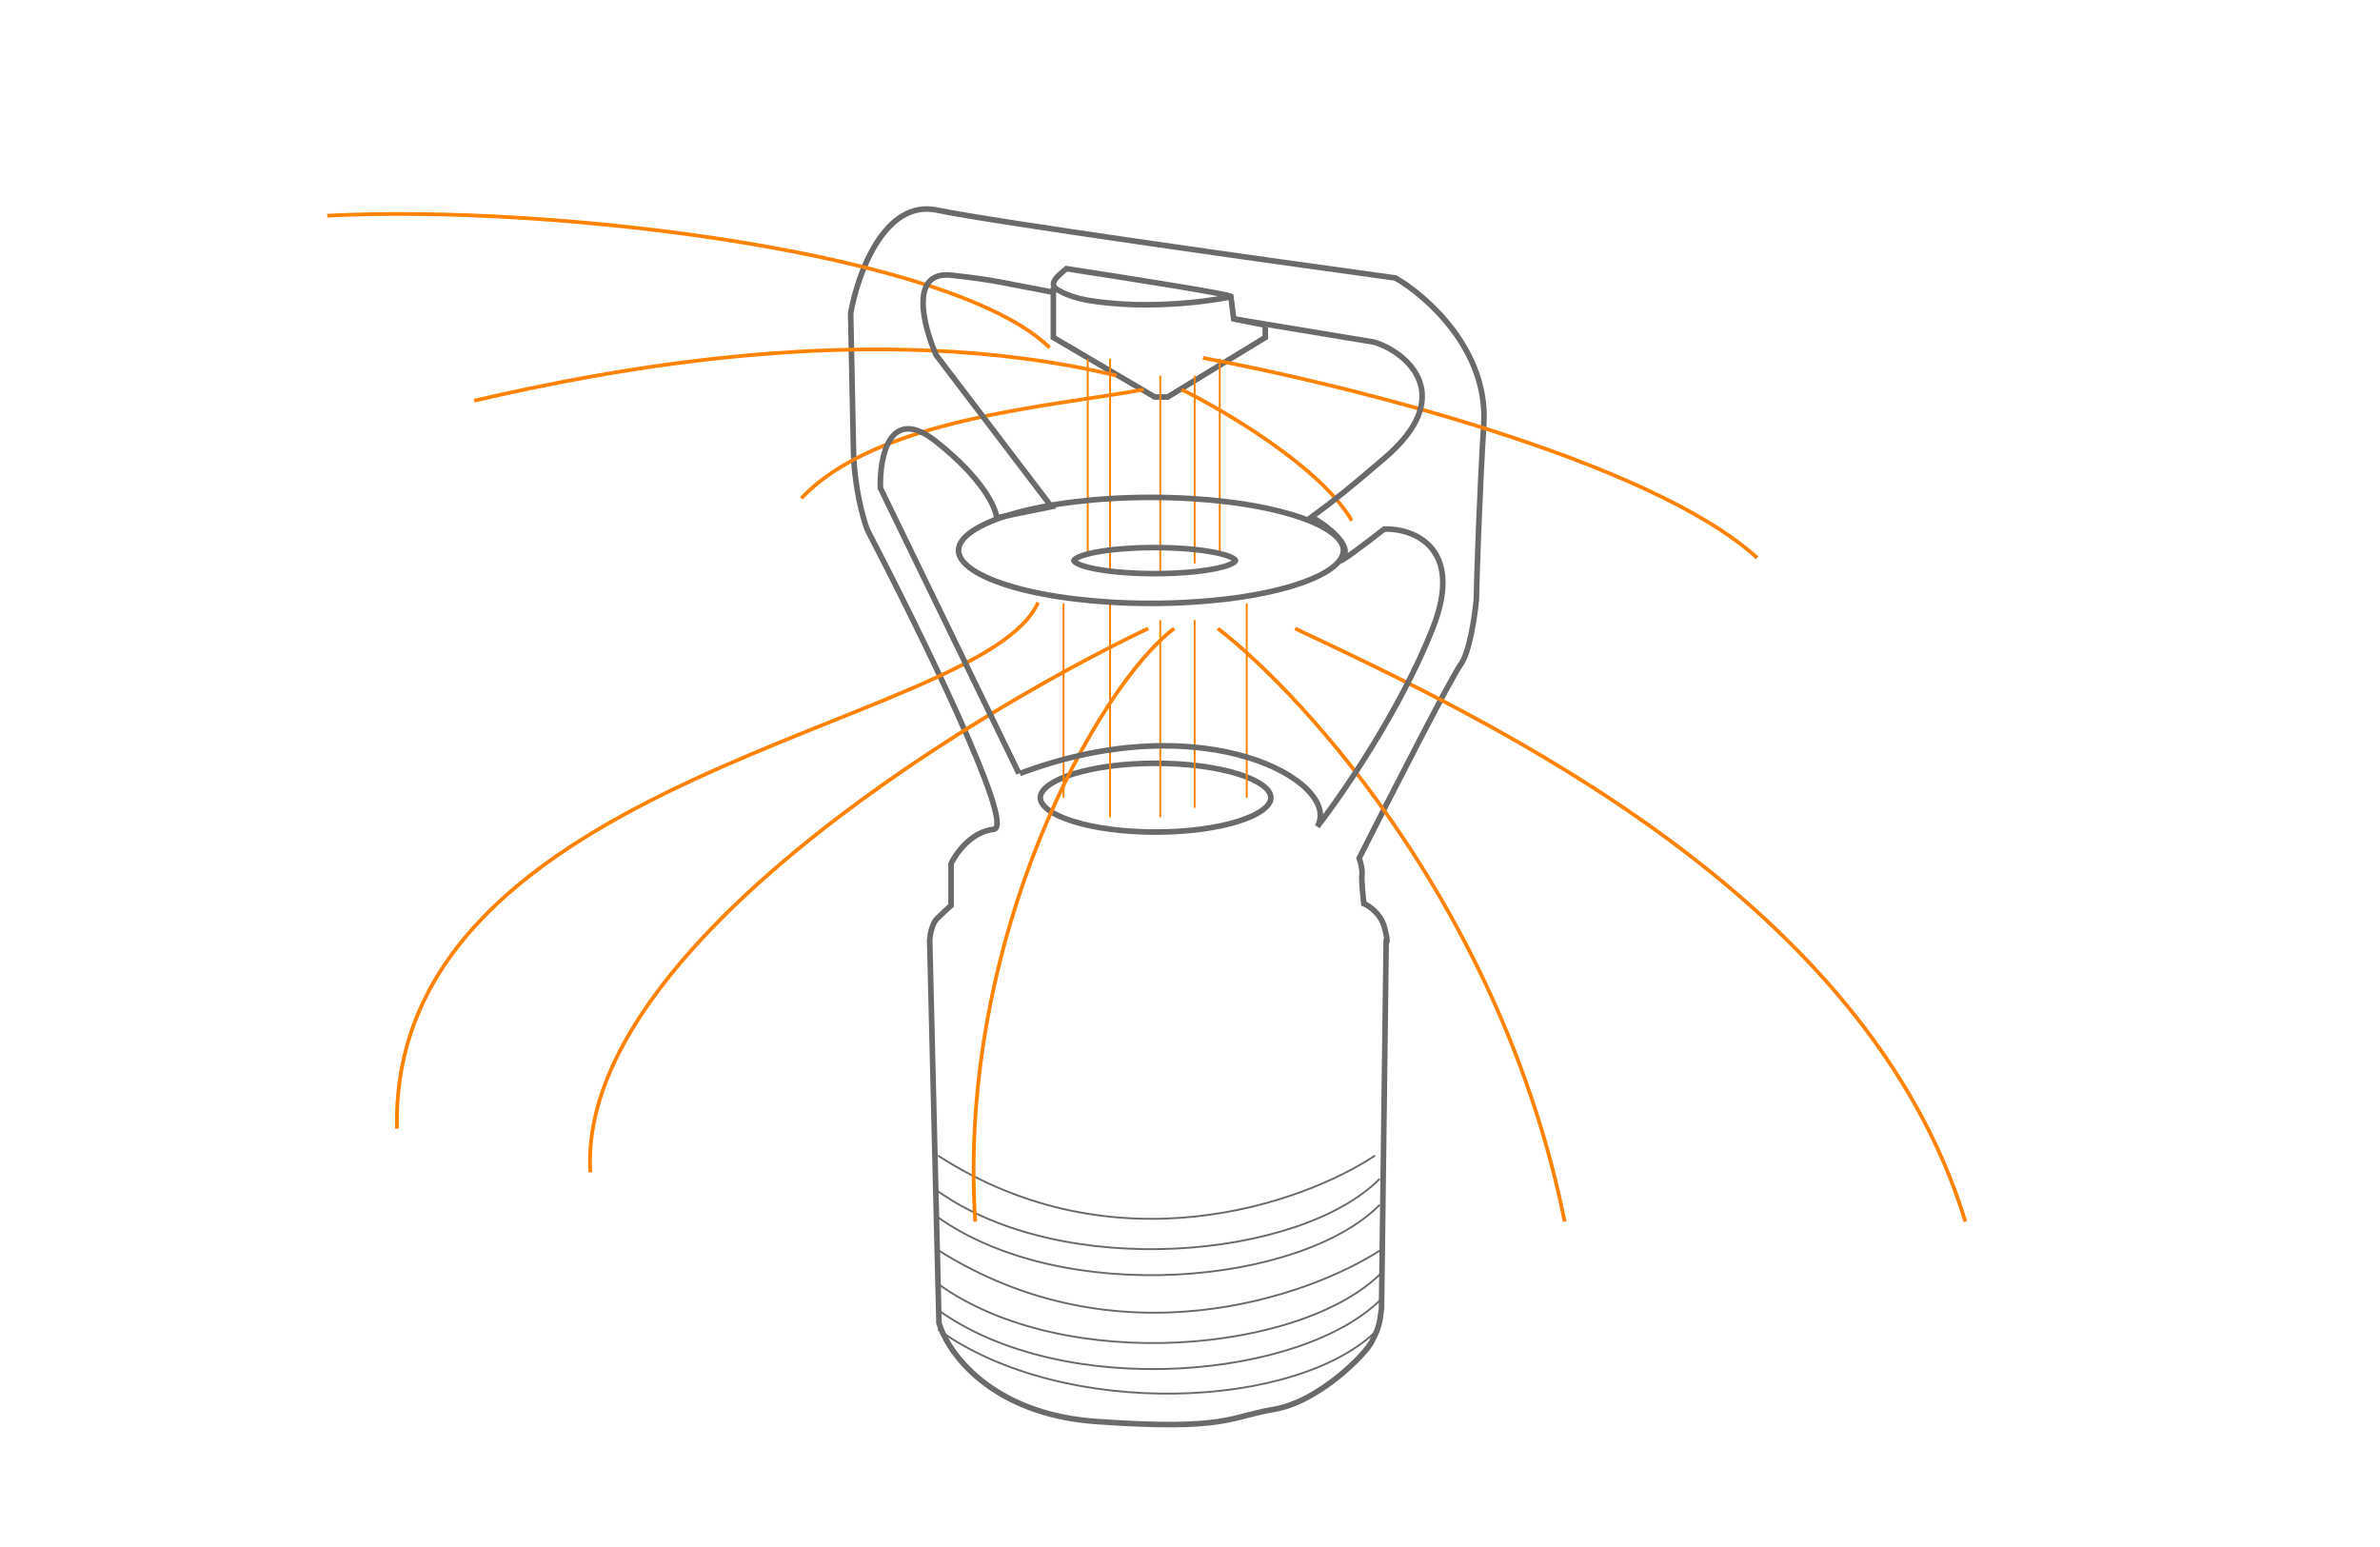 <?xml version="1.0" encoding="UTF-8"?> <svg xmlns="http://www.w3.org/2000/svg" width="1280" height="832" viewBox="0 0 1280 832" fill="none"> <path d="M500 505.5L505 711.5C509.667 727.5 533.1 760.5 589.5 764.5C660 769.5 661 762 685 758C709 754 733.607 729.078 737.5 722C743 712 742 708.5 743 704L745.5 507C746 507.167 746.5 505.7 744.5 498.5C742.5 491.3 736.333 487.167 733.5 486C733 481.833 732.1 472.9 732.5 470.5C732.9 468.1 731.667 463.5 731 461.5C747.167 429.5 780.7 363.9 785.5 357.5C790.3 351.1 793.167 331.5 794 322.5C794.333 307.5 795.6 267.6 798 228C800.4 188.4 767.333 159.167 750.5 149.5C680.167 139.833 532.4 119 504 113C475.6 107 461.167 147.5 457.5 168.5C457.833 184.667 458.6 222 459 242C459.4 262 464.167 279 466.5 285C494.167 338.167 546.5 444.8 534.5 446C522.5 447.2 514.167 458.833 511.5 464.5V487C510.167 488.167 506.8 491.2 504 494C501.2 496.8 500.167 502.833 500 505.5Z" stroke="#6A6A6A" stroke-width="3"></path> <path d="M662 159.5C659.6 160.3 651 161.5 647 162C639.5 163 620.2 164.7 603 163.5C581.5 162 575.5 159.5 569 156C563.048 152.795 569.333 148 573.5 144.5C604 149.167 664.4 158.7 662 159.5ZM662 159.5L663.5 171.5L681 175" stroke="#6A6A6A" stroke-width="3"></path> <path d="M683.5 429C683.5 431.067 682.168 433.308 679.114 435.582C676.088 437.835 671.614 439.928 665.951 441.711C654.642 445.273 638.926 447.5 621.5 447.5C604.074 447.5 588.358 445.273 577.049 441.711C571.386 439.928 566.912 437.835 563.886 435.582C560.832 433.308 559.5 431.067 559.5 429C559.5 426.933 560.832 424.692 563.886 422.418C566.912 420.165 571.386 418.072 577.049 416.289C588.358 412.727 604.074 410.5 621.5 410.5C638.926 410.5 654.642 412.727 665.951 416.289C671.614 418.072 676.088 420.165 679.114 422.418C682.168 424.692 683.5 426.933 683.5 429Z" stroke="#6A6A6A" stroke-width="3"></path> <path d="M739.5 621.5C700.833 647.167 599.7 683.1 504.5 621.5" stroke="#6A6A6A"></path> <path d="M742 634C699.5 677 571.5 689 503.5 640" stroke="#6A6A6A"></path> <path d="M742 648C699.5 691 571.5 703 503.5 654" stroke="#6A6A6A"></path> <path d="M743 672C703.675 697.657 600.82 733.577 504 672" stroke="#6A6A6A"></path> <path d="M743 684.5C700.5 727.5 572.5 739.5 504.5 690.5" stroke="#6A6A6A"></path> <path d="M743 698.5C700.5 741.5 572.5 753.5 504.5 704.5" stroke="#6A6A6A"></path> <path d="M741 715C698.5 758 572.5 764 504.5 715" stroke="#6A6A6A"></path> <path d="M566.5 154.5V181.5L621 213.5H628L680.5 181.5V176" stroke="#6A6A6A" stroke-width="3"></path> <path d="M572 429V324.5M597 439.5V324.5M624 439.5V333.5M642.5 434.5V333.5M670.5 429V324.5" stroke="#FF8200"></path> <path d="M585 297.5V193M597 308V193M624 308V202M642.5 303V202M656 297.5V193" stroke="#FF8200"></path> <path d="M558.243 324C529.409 391.167 209.1 416.2 213.5 607M631.5 338C591.5 367.833 514.5 503.4 524.5 657M617.5 338C514.5 387.167 310.3 514.5 317.5 630.5M655 338C703.333 375.5 808.3 491.8 841.5 657M696.5 338C802.5 388 1004.2 483 1057 657" stroke="#FF8200" stroke-width="2"></path> <path d="M564.5 187C513 136.333 300 109.6 176 116M600.5 202C469.5 170.5 325 199.333 255 215.5M615 209.5C567.333 218.5 471.4 224.8 431 268M635.5 209.5C659.167 221.167 710.6 251.6 727 280M647 192.5C722.167 206.333 887 247.2 945 300" stroke="#FF8200" stroke-width="2"></path> <path d="M722.5 296C722.5 299.381 720.09 302.935 714.909 306.434C709.78 309.899 702.261 313.078 692.834 315.771C674.001 321.152 647.896 324.5 619 324.5C590.104 324.5 563.999 321.152 545.166 315.771C535.739 313.078 528.22 309.899 523.091 306.434C517.91 302.935 515.5 299.381 515.5 296C515.5 292.619 517.91 289.065 523.091 285.566C528.22 282.101 535.739 278.922 545.166 276.229C563.999 270.848 590.104 267.5 619 267.5C647.896 267.5 674.001 270.848 692.834 276.229C702.261 278.922 709.78 282.101 714.909 285.566C720.09 289.065 722.5 292.619 722.5 296Z" stroke="#6A6A6A" stroke-width="3"></path> <path d="M664.5 301.5V301.5C664.5 301.51 664.5 301.712 664.068 302.111C663.638 302.509 662.918 302.963 661.852 303.439C659.731 304.386 656.567 305.276 652.541 306.036C644.515 307.553 633.362 308.5 621 308.5C608.638 308.5 597.485 307.553 589.459 306.036C585.433 305.276 582.269 304.386 580.148 303.439C579.082 302.963 578.362 302.509 577.932 302.111C577.5 301.712 577.5 301.51 577.5 301.5V301.5V301.5C577.5 301.49 577.5 301.288 577.932 300.889C578.362 300.491 579.082 300.037 580.148 299.561C582.269 298.614 585.433 297.724 589.459 296.964C597.485 295.447 608.638 294.5 621 294.5C633.362 294.5 644.515 295.447 652.541 296.964C656.567 297.724 659.731 298.614 661.852 299.561C662.918 300.037 663.638 300.491 664.068 300.889C664.5 301.288 664.5 301.49 664.5 301.5V301.5Z" stroke="#6A6A6A" stroke-width="3"></path> <path d="M548 416L473.5 262.5C473 245.833 478.3 217.5 503.5 237.5C528.7 257.5 535.667 273.167 536 278.5L565.5 272.5L503.5 191C496.333 174.667 489.208 145.629 511.5 148C535 150.5 541 152.5 565.5 157" stroke="#6A6A6A" stroke-width="3"></path> <path d="M663.5 171.5L739 184C756.167 189.167 784.529 212.358 744.5 246.5C727.5 261 718.5 268.5 705.5 278C713.5 282.667 728 293.6 722 300C716 306.4 734.5 292.333 744.5 284.5C760.333 284.167 787.7 294.4 770.5 338C753.3 381.6 722 427.167 708.5 444.5C722 421 648.5 378.4 548.5 416" stroke="#6A6A6A" stroke-width="3"></path> </svg> 